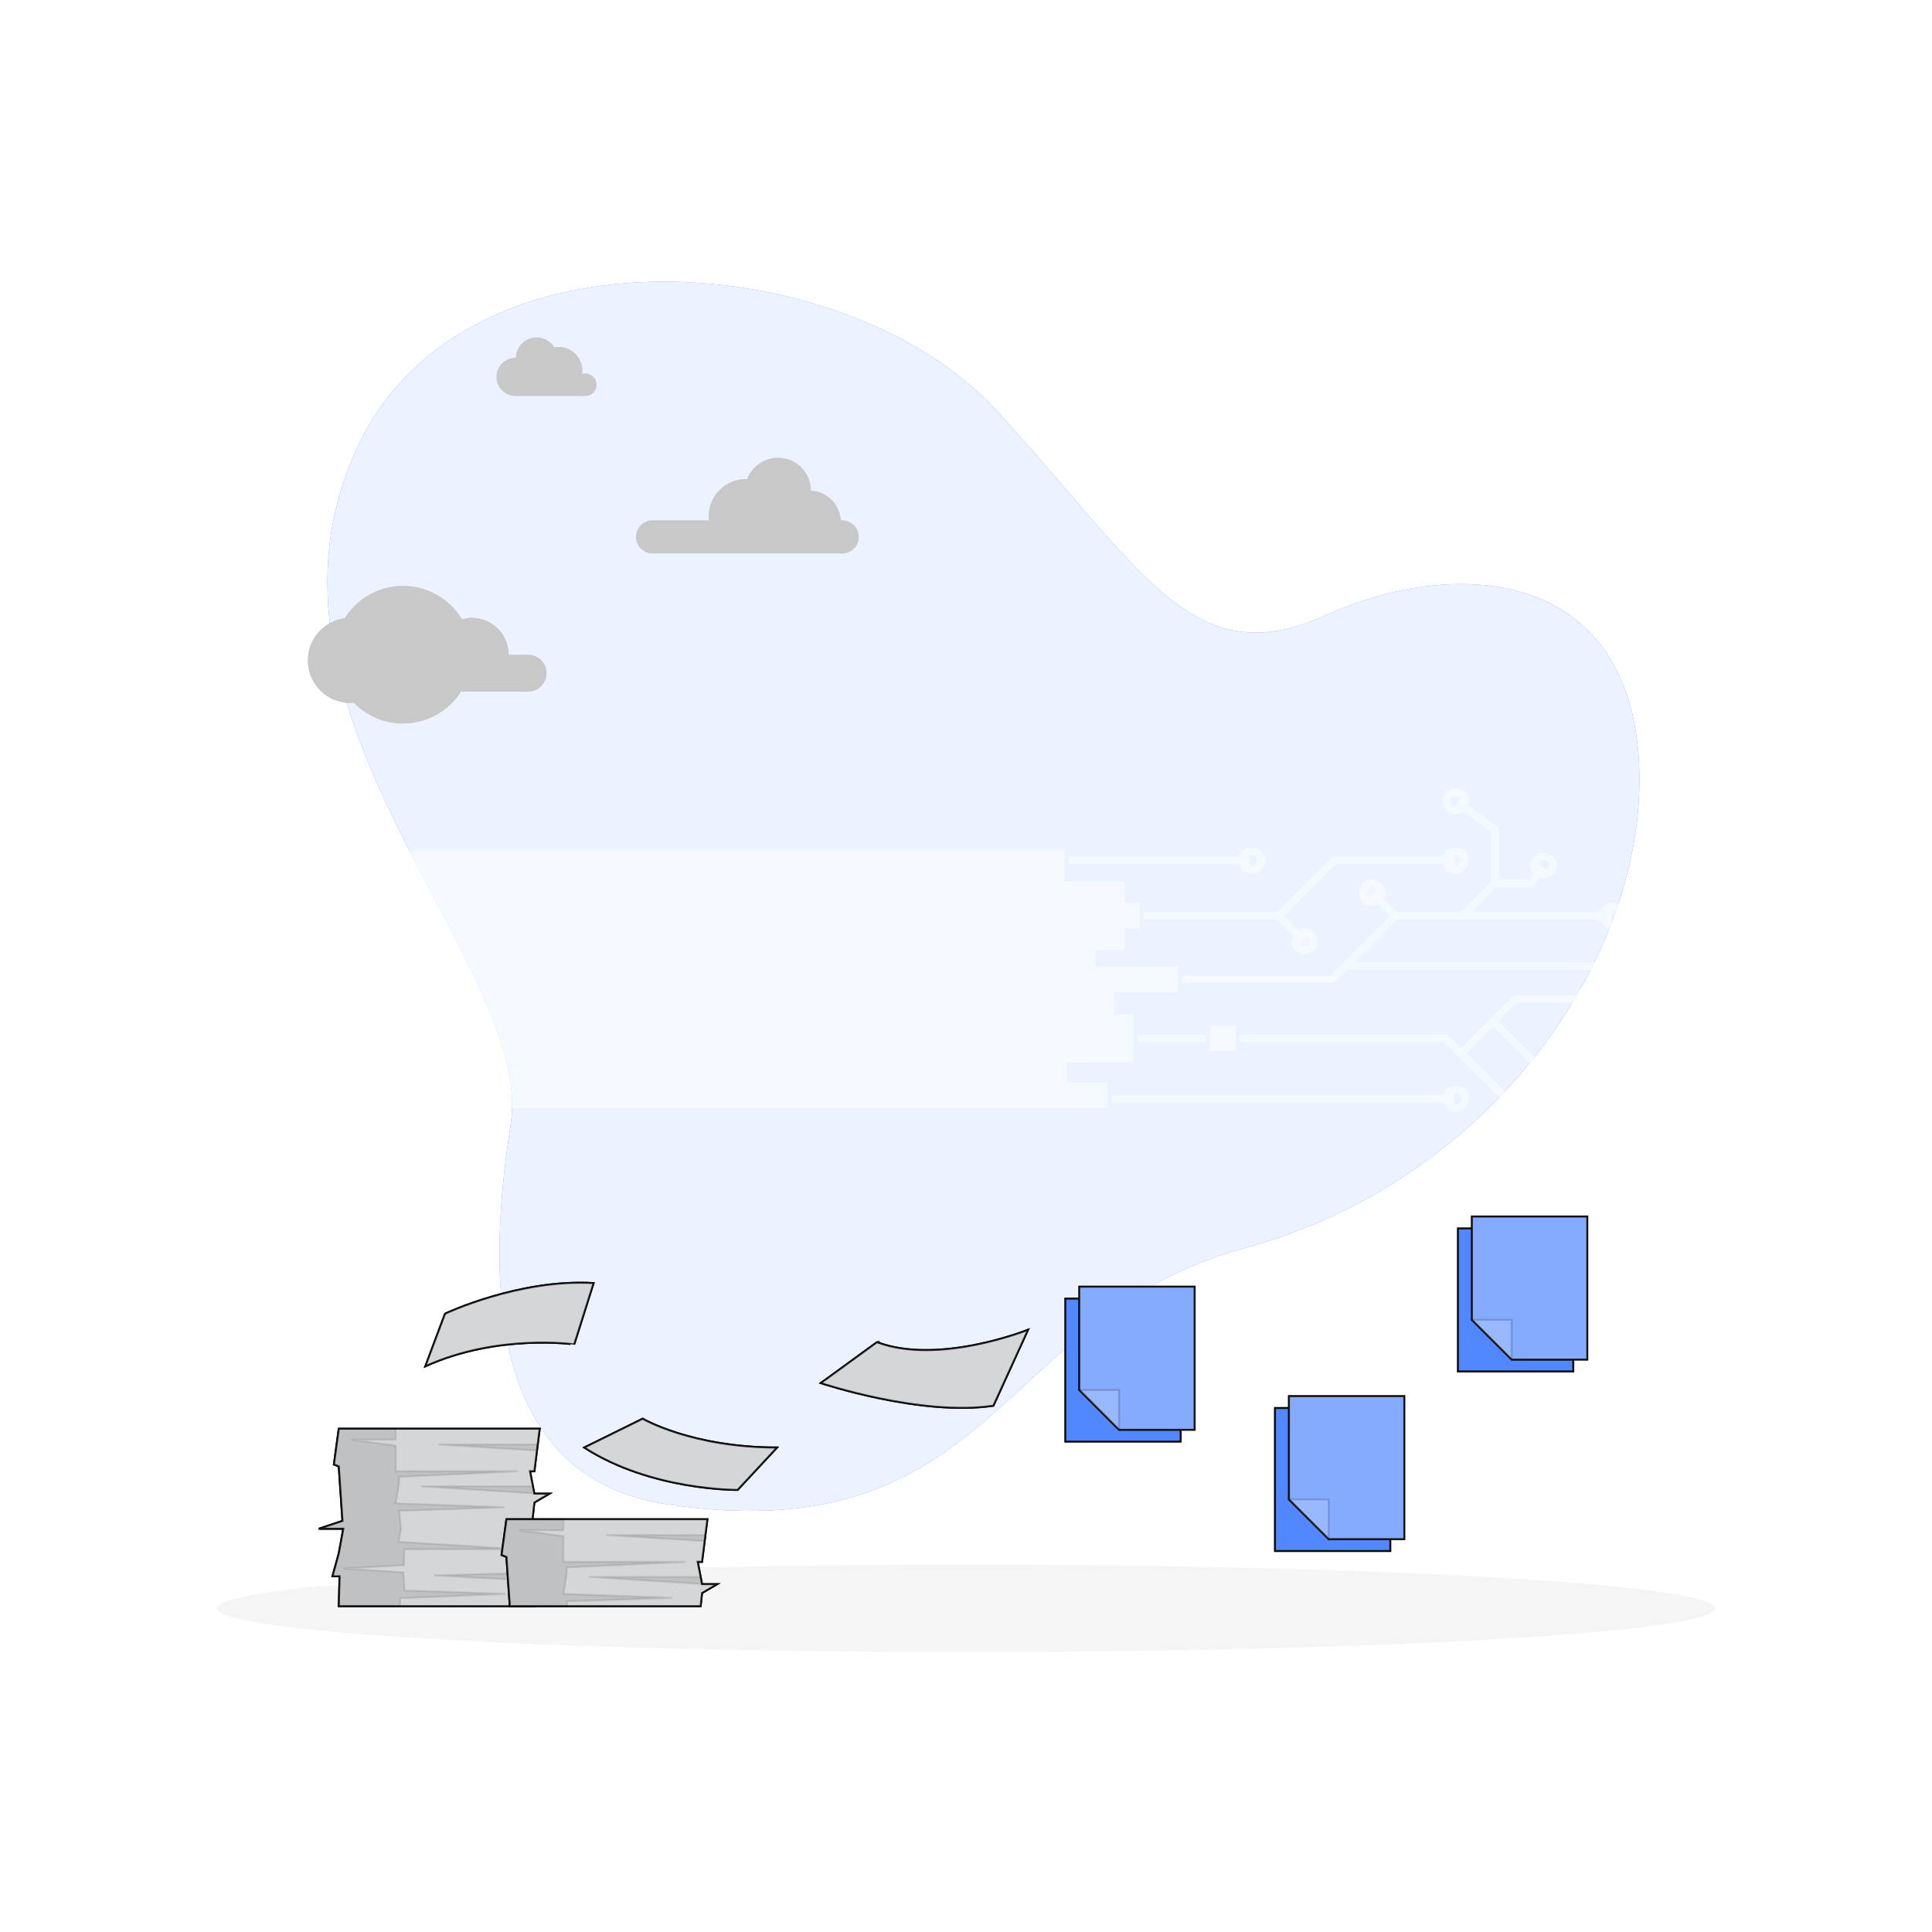 <?xml version="1.0" encoding="UTF-8"?>
<!-- Generator: Adobe Illustrator 27.5.0, SVG Export Plug-In . SVG Version: 6.00 Build 0)  -->
<svg enable-background="new 0 0 500 500" version="1.1" viewBox="0 0 500 500" xml:space="preserve" xmlns="http://www.w3.org/2000/svg"><defs><filter id="filter393" x="-.001" y="-.005" width="1.002" height="1.01" color-interpolation-filters="sRGB"><feColorMatrix result="color1" type="hueRotate" values="274"/><feColorMatrix result="fbSourceGraphic" type="saturate" values="1"/><feColorMatrix in="fbSourceGraphic" result="fbSourceGraphicAlpha" values="0 0 0 -1 0 0 0 0 -1 0 0 0 0 -1 0 0 0 0 1 0"/><feComposite in="fbSourceGraphic" in2="fbSourceGraphic" k1="0.122" k2="0.699" operator="arithmetic" result="composite1"/><feColorMatrix in="composite1" result="colormatrix1" type="saturate" values="1"/><feFlood flood-color="rgb(66,220,186)" result="flood1"/><feBlend in="flood1" in2="colormatrix1" mode="multiply" result="blend1"/><feBlend in2="blend1" mode="screen" result="blend2"/><feColorMatrix in="blend2" result="colormatrix2" type="saturate" values="1"/><feComposite in="colormatrix2" in2="fbSourceGraphic" k2="1" operator="in" result="fbSourceGraphic"/><feColorMatrix in="fbSourceGraphic" result="fbSourceGraphicAlpha" values="0 0 0 -1 0 0 0 0 -1 0 0 0 0 -1 0 0 0 0 1 0"/><feColorMatrix in="fbSourceGraphic" result="color1" type="hueRotate" values="0"/><feColorMatrix result="fbSourceGraphic" type="saturate" values="0.763"/><feColorMatrix in="fbSourceGraphic" result="fbSourceGraphicAlpha" values="0 0 0 -1 0 0 0 0 -1 0 0 0 0 -1 0 0 0 0 1 0"/><feColorMatrix in="fbSourceGraphic" result="fbSourceGraphic" values="1 0 0 0.084 -0 0 1 0 0.084 -0 0 0 1 0.084 -0 0 0 0 1 0"/><feColorMatrix in="fbSourceGraphic" result="fbSourceGraphicAlpha" values="0 0 0 -1 0 0 0 0 -1 0 0 0 0 -1 0 0 0 0 1 0"/><feColorMatrix in="fbSourceGraphic" result="fbSourceGraphic" values="0 0.948 0 0 0 0 0.948 0 0 0 0 0.948 0 0 0 0 0 0 1 0 "/><feColorMatrix in="fbSourceGraphic" result="fbSourceGraphicAlpha" values="0 0 0 -1 0 0 0 0 -1 0 0 0 0 -1 0 0 0 0 1 0"/><feComposite in="fbSourceGraphic" in2="fbSourceGraphic" k1="0.122" k2="0.699" operator="arithmetic" result="composite1"/><feColorMatrix in="composite1" result="colormatrix1" type="saturate" values="1"/><feFlood flood-color="rgb(104,193,129)" result="flood1"/><feBlend in="flood1" in2="colormatrix1" mode="multiply" result="blend1"/><feBlend in2="blend1" mode="screen" result="blend2"/><feColorMatrix in="blend2" result="colormatrix2" type="saturate" values="1"/><feComposite in="colormatrix2" in2="fbSourceGraphic" k2="1" operator="in" result="composite2"/></filter><filter id="filter395" x="0" y="0" width="1" height="1" color-interpolation-filters="sRGB"><feColorMatrix result="color1" type="hueRotate" values="274"/><feColorMatrix result="color2" type="saturate" values="1"/></filter><filter id="filter397" x="-0" y="-.002" width="1.001" height="1.005" color-interpolation-filters="sRGB"><feColorMatrix result="color1" type="hueRotate" values="274"/><feColorMatrix result="color2" type="saturate" values="1"/></filter><filter id="filter399" x="0" y="0" width="1" height="1" color-interpolation-filters="sRGB"><feColorMatrix result="color1" type="hueRotate" values="274"/><feColorMatrix result="color2" type="saturate" values="1"/></filter><filter id="filter401" x="0" y="0" width="1" height="1" color-interpolation-filters="sRGB"><feColorMatrix result="color1" type="hueRotate" values="274"/><feColorMatrix result="color2" type="saturate" values="1"/></filter><filter id="filter828" x="-.008" y="-.007" width="1.017" height="1.014" color-interpolation-filters="sRGB"><feColorMatrix result="fbSourceGraphic" values="0 0.948 0 0 0 0 0.948 0 0 0 0 0.948 0 0 0 0 0 0 1 0 "/><feColorMatrix in="fbSourceGraphic" result="fbSourceGraphicAlpha" values="0 0 0 -1 0 0 0 0 -1 0 0 0 0 -1 0 0 0 0 1 0"/><feColorMatrix in="fbSourceGraphic" values="0 0.948 0 0.2 0 0 0.948 0 0.2 0 0 0.948 0 0.2 0 0 0 0 1 0 "/></filter><filter id="filter829" x="-.008" y="-.007" width="1.017" height="1.014" color-interpolation-filters="sRGB"><feColorMatrix result="fbSourceGraphic" values="0 0.948 0 0 0 0 0.948 0 0 0 0 0.948 0 0 0 0 0 0 1 0 "/><feColorMatrix in="fbSourceGraphic" result="fbSourceGraphicAlpha" values="0 0 0 -1 0 0 0 0 -1 0 0 0 0 -1 0 0 0 0 1 0"/><feColorMatrix in="fbSourceGraphic" values="0 0.948 0 0.2 0 0 0.948 0 0.2 0 0 0.948 0 0.2 0 0 0 0 1 0 "/></filter><filter id="filter830" x="-.008" y="-.007" width="1.017" height="1.014" color-interpolation-filters="sRGB"><feColorMatrix result="fbSourceGraphic" values="0 0.948 0 0 0 0 0.948 0 0 0 0 0.948 0 0 0 0 0 0 1 0 "/><feColorMatrix in="fbSourceGraphic" result="fbSourceGraphicAlpha" values="0 0 0 -1 0 0 0 0 -1 0 0 0 0 -1 0 0 0 0 1 0"/><feColorMatrix in="fbSourceGraphic" values="0 0.948 0 0.2 0 0 0.948 0 0.2 0 0 0.948 0 0.2 0 0 0 0 1 0 "/></filter><filter id="filter831" x="-.008" y="-.007" width="1.017" height="1.014" color-interpolation-filters="sRGB"><feColorMatrix result="fbSourceGraphic" values="0 0.948 0 0 0 0 0.948 0 0 0 0 0.948 0 0 0 0 0 0 1 0 "/><feColorMatrix in="fbSourceGraphic" result="fbSourceGraphicAlpha" values="0 0 0 -1 0 0 0 0 -1 0 0 0 0 -1 0 0 0 0 1 0"/><feColorMatrix in="fbSourceGraphic" values="0 0.948 0 0.2 0 0 0.948 0 0.2 0 0 0.948 0 0.2 0 0 0 0 1 0 "/></filter><filter id="filter832" x="-.059" y="-.024" width="1.083" height="1.083" color-interpolation-filters="sRGB"><feColorMatrix result="fbSourceGraphic" values="0 0.948 0 0 0 0 0.948 0 0 0 0 0.948 0 0 0 0 0 0 1 0 "/><feColorMatrix in="fbSourceGraphic" result="fbSourceGraphicAlpha" values="0 0 0 -1 0 0 0 0 -1 0 0 0 0 -1 0 0 0 0 1 0"/><feColorMatrix in="fbSourceGraphic" values="0 0.948 0 0.2 0 0 0.948 0 0.2 0 0 0.948 0 0.2 0 0 0 0 1 0 "/></filter><filter id="filter833" x="-.008" y="-.007" width="1.017" height="1.014" color-interpolation-filters="sRGB"><feColorMatrix values="0 0.948 0 0 0 0 0.948 0 0 0 0 0.948 0 0 0 0 0 0 1 0 "/></filter><filter id="filter834" x="-.008" y="-.007" width="1.017" height="1.014" color-interpolation-filters="sRGB"><feColorMatrix values="0 0.948 0 0 0 0 0.948 0 0 0 0 0.948 0 0 0 0 0 0 1 0 "/></filter><filter id="filter835" x="-.008" y="-.007" width="1.017" height="1.014" color-interpolation-filters="sRGB"><feColorMatrix values="0 0.948 0 0 0 0 0.948 0 0 0 0 0.948 0 0 0 0 0 0 1 0 "/></filter><filter id="filter836" x="-.008" y="-.007" width="1.017" height="1.014" color-interpolation-filters="sRGB"><feColorMatrix values="0 0.948 0 0 0 0 0.948 0 0 0 0 0.948 0 0 0 0 0 0 1 0 "/></filter><filter id="filter837" x="-.059" y="-.024" width="1.083" height="1.083" color-interpolation-filters="sRGB"><feColorMatrix values="0 0.948 0 0 0 0 0.948 0 0 0 0 0.948 0 0 0 0 0 0 1 0 "/></filter><filter id="filter838" x="-.008" y="-.007" width="1.017" height="1.014" color-interpolation-filters="sRGB"><feColorMatrix result="fbSourceGraphic" values="0 0.948 0 0 0 0 0.948 0 0 0 0 0.948 0 0 0 0 0 0 1 0 "/><feColorMatrix in="fbSourceGraphic" result="fbSourceGraphicAlpha" values="0 0 0 -1 0 0 0 0 -1 0 0 0 0 -1 0 0 0 0 1 0"/><feColorMatrix in="fbSourceGraphic" values="0 0.948 0 0.2 0 0 0.948 0 0.2 0 0 0.948 0 0.2 0 0 0 0 1 0 "/></filter><filter id="filter839" x="-.008" y="-.007" width="1.017" height="1.014" color-interpolation-filters="sRGB"><feColorMatrix result="fbSourceGraphic" values="0 0.948 0 0 0 0 0.948 0 0 0 0 0.948 0 0 0 0 0 0 1 0 "/><feColorMatrix in="fbSourceGraphic" result="fbSourceGraphicAlpha" values="0 0 0 -1 0 0 0 0 -1 0 0 0 0 -1 0 0 0 0 1 0"/><feColorMatrix in="fbSourceGraphic" values="0 0.948 0 0.2 0 0 0.948 0 0.2 0 0 0.948 0 0.2 0 0 0 0 1 0 "/></filter><filter id="filter840" x="-.008" y="-.007" width="1.017" height="1.014" color-interpolation-filters="sRGB"><feColorMatrix result="fbSourceGraphic" values="0 0.948 0 0 0 0 0.948 0 0 0 0 0.948 0 0 0 0 0 0 1 0 "/><feColorMatrix in="fbSourceGraphic" result="fbSourceGraphicAlpha" values="0 0 0 -1 0 0 0 0 -1 0 0 0 0 -1 0 0 0 0 1 0"/><feColorMatrix in="fbSourceGraphic" values="0 0.948 0 0.2 0 0 0.948 0 0.2 0 0 0.948 0 0.2 0 0 0 0 1 0 "/></filter><filter id="filter841" x="-.008" y="-.007" width="1.017" height="1.014" color-interpolation-filters="sRGB"><feColorMatrix result="fbSourceGraphic" values="0 0.948 0 0 0 0 0.948 0 0 0 0 0.948 0 0 0 0 0 0 1 0 "/><feColorMatrix in="fbSourceGraphic" result="fbSourceGraphicAlpha" values="0 0 0 -1 0 0 0 0 -1 0 0 0 0 -1 0 0 0 0 1 0"/><feColorMatrix in="fbSourceGraphic" values="0 0.948 0 0.2 0 0 0.948 0 0.2 0 0 0.948 0 0.2 0 0 0 0 1 0 "/></filter><filter id="filter842" x="-.059" y="-.024" width="1.083" height="1.083" color-interpolation-filters="sRGB"><feColorMatrix result="fbSourceGraphic" values="0 0.948 0 0 0 0 0.948 0 0 0 0 0.948 0 0 0 0 0 0 1 0 "/><feColorMatrix in="fbSourceGraphic" result="fbSourceGraphicAlpha" values="0 0 0 -1 0 0 0 0 -1 0 0 0 0 -1 0 0 0 0 1 0"/><feColorMatrix in="fbSourceGraphic" values="0 0.948 0 0.2 0 0 0.948 0 0.2 0 0 0.948 0 0.2 0 0 0 0 1 0 "/></filter><filter id="filter1154" x="-.007" y="-.006" width="1.015" height="1.012" color-interpolation-filters="sRGB"><feColorMatrix result="fbSourceGraphic" values="0 0.948 0 0.2 0 0 0.948 0 0.2 0 0 0.948 0 0.2 0 0 0 0 1 0 "/><feColorMatrix in="fbSourceGraphic" result="fbSourceGraphicAlpha" values="0 0 0 -1 0 0 0 0 -1 0 0 0 0 -1 0 0 0 0 1 0"/><feComposite in="fbSourceGraphic" in2="fbSourceGraphic" k1="0.122" k2="0.699" operator="arithmetic" result="composite1"/><feColorMatrix in="composite1" result="colormatrix1" type="saturate" values="1"/><feFlood flood-color="rgb(126,175,224)" result="flood1"/><feBlend in="flood1" in2="colormatrix1" mode="multiply" result="blend1"/><feBlend in2="blend1" mode="screen" result="blend2"/><feColorMatrix in="blend2" result="colormatrix2" type="saturate" values="1"/><feComposite in="colormatrix2" in2="fbSourceGraphic" k2="1" operator="in" result="fbSourceGraphic"/><feColorMatrix in="fbSourceGraphic" result="fbSourceGraphicAlpha" values="0 0 0 -1 0 0 0 0 -1 0 0 0 0 -1 0 0 0 0 1 0"/><feColorMatrix in="fbSourceGraphic" result="fbSourceGraphic" values="1 0 0 0.023 -0 0 1 0 0.023 -0 0 0 1 0.023 -0 0 0 0 1 0"/><feColorMatrix in="fbSourceGraphic" result="fbSourceGraphicAlpha" values="0 0 0 -1 0 0 0 0 -1 0 0 0 0 -1 0 0 0 0 1 0"/><feColorMatrix in="fbSourceGraphic" result="color1" type="hueRotate" values="5"/><feColorMatrix result="color2" type="saturate" values="0.903"/></filter><filter id="filter1478" x="-.007" y="-.006" width="1.015" height="1.012" color-interpolation-filters="sRGB"><feComposite in2="SourceGraphic" k1="0.122" k2="0.699" operator="arithmetic" result="composite1"/><feColorMatrix in="composite1" result="colormatrix1" type="saturate" values="1"/><feFlood flood-color="rgb(126,175,224)" result="flood1"/><feBlend in="flood1" in2="colormatrix1" mode="multiply" result="blend1"/><feBlend in2="blend1" mode="screen" result="blend2"/><feColorMatrix in="blend2" result="colormatrix2" type="saturate" values="1"/><feComposite in="colormatrix2" in2="SourceGraphic" k2="1" operator="in" result="fbSourceGraphic"/><feColorMatrix in="fbSourceGraphic" result="fbSourceGraphicAlpha" values="0 0 0 -1 0 0 0 0 -1 0 0 0 0 -1 0 0 0 0 1 0"/><feColorMatrix in="fbSourceGraphic" result="fbSourceGraphic" values="1 0 0 0.023 -0 0 1 0 0.023 -0 0 0 1 0.023 -0 0 0 0 1 0"/><feColorMatrix in="fbSourceGraphic" result="fbSourceGraphicAlpha" values="0 0 0 -1 0 0 0 0 -1 0 0 0 0 -1 0 0 0 0 1 0"/><feColorMatrix in="fbSourceGraphic" result="color1" type="hueRotate" values="5"/><feColorMatrix result="color2" type="saturate" values="0.903"/></filter><filter id="filter1483" x="-.007" y="-.006" width="1.015" height="1.012" color-interpolation-filters="sRGB"><feComposite in2="SourceGraphic" k1="0.122" k2="0.699" operator="arithmetic" result="composite1"/><feColorMatrix in="composite1" result="colormatrix1" type="saturate" values="1"/><feFlood flood-color="rgb(126,175,224)" result="flood1"/><feBlend in="flood1" in2="colormatrix1" mode="multiply" result="blend1"/><feBlend in2="blend1" mode="screen" result="blend2"/><feColorMatrix in="blend2" result="colormatrix2" type="saturate" values="1"/><feComposite in="colormatrix2" in2="SourceGraphic" k2="1" operator="in" result="fbSourceGraphic"/><feColorMatrix in="fbSourceGraphic" result="fbSourceGraphicAlpha" values="0 0 0 -1 0 0 0 0 -1 0 0 0 0 -1 0 0 0 0 1 0"/><feColorMatrix in="fbSourceGraphic" result="fbSourceGraphic" values="1 0 0 0.023 -0 0 1 0 0.023 -0 0 0 1 0.023 -0 0 0 0 1 0"/><feColorMatrix in="fbSourceGraphic" result="fbSourceGraphicAlpha" values="0 0 0 -1 0 0 0 0 -1 0 0 0 0 -1 0 0 0 0 1 0"/><feColorMatrix in="fbSourceGraphic" result="color1" type="hueRotate" values="5"/><feColorMatrix result="color2" type="saturate" values="0.903"/></filter></defs>

<g id="Background_Simple" filter="url(#filter401)">
	
		<path d="m92.598 115.5c27.919-59.449 127.06-51.062 165.32-9.255 38.258 41.806 50.696 68.599 85.208 52.983s78.518-11.44 81.043 38.164-37.913 108.26-102.09 125.62-64.161 78.759-149.1 66.368c-46.31-6.756-47.365-56.86-40.825-98.301s-71.931-106.63-39.553-175.57z" fill="#407bff"/>
		<path d="m92.598 115.5c27.919-59.449 127.06-51.062 165.32-9.255 38.258 41.806 50.696 68.599 85.208 52.983s78.518-11.44 81.043 38.164-37.913 108.26-102.09 125.62-64.161 78.759-149.1 66.368c-46.31-6.756-47.365-56.86-40.825-98.301s-71.931-106.63-39.553-175.57z" fill="#fff" opacity=".9"/>
	
</g>
<g id="Shadow_1_" filter="url(#filter399)">
	<ellipse id="_x3C_Path_x3E__359_" cx="250" cy="416.24" rx="193.89" ry="11.323" fill="#F5F5F5"/>
</g>
<g id="Papers" filter="url(#filter397)" stroke="#000" stroke-width=".5">
	
		
			
				<polygon points="87.678 415.67 87.888 407.95 86.045 407.95 87.678 402.03 88.843 395.64 82.522 395.64 88.632 393.6 87.678 379.5 86.418 379 87.678 369.75 139.67 369.75 139.16 373.83 138.96 375.4 138.29 380.76 137.16 380.76 137.92 384.67 138.28 386.49 138.29 386.55 142.19 386.55 138.29 388.85 137.99 391.61 136.87 400.92 139.67 400.92 138.44 407.2 138.29 407.95 138.29 415.67" fill="#263238"/>
				<polygon points="87.678 415.67 87.888 407.95 86.045 407.95 87.678 402.03 88.843 395.64 82.522 395.64 88.632 393.6 87.678 379.5 86.418 379 87.678 369.75 139.67 369.75 139.16 373.83 138.96 375.4 138.29 380.76 137.16 380.76 137.92 384.67 138.28 386.49 138.29 386.55 142.19 386.55 138.29 388.85 137.99 391.61 136.87 400.92 139.67 400.92 138.44 407.2 138.29 407.95 138.29 415.67" fill="#fff" opacity=".8"/>
				
					<polygon points="137.92 384.67 138.28 386.49 108.96 384.67" opacity=".1"/>
					<polygon points="138.44 407.2 138.29 407.95 138.29 409.11 112.36 407.7 138.29 407.03" opacity=".1"/>
					<polygon points="130.86 412.49 103.54 413.62 103.54 415.67 87.678 415.67 87.888 407.95 86.045 407.95 87.678 402.03 88.843 395.64 82.522 395.64 88.632 393.6 87.678 379.5 86.418 379 87.678 369.75 102.41 369.75 102.41 372.58 90.952 372.58 102.41 374.13 102.41 380.76 134.01 380.76 103.29 382.22 103.29 383.74 102.41 389.07 130.61 390.08 103.29 391 103.79 395.64 103.16 399.02 134.01 400.92 104.68 400.92 104.51 405.07 89.062 405.94 104.43 406.93 104.42 407.08 104.68 411.61" opacity=".1"/>
					<polygon points="113.43 373.83 139.16 373.83 138.96 375.4" opacity=".1"/>
				
			
			
				<polygon points="181.68 409.98 181.67 409.93 181.32 408.1 180.56 404.2 181.68 404.2 182.36 398.83 182.55 397.27 183.07 393.18 131.07 393.18 129.81 402.43 131.07 402.94 131.94 415.67 181.31 415.67 181.39 415.04 181.68 412.28 185.59 409.98" fill="#263238"/>
				<polygon points="181.68 409.98 181.67 409.93 181.32 408.1 180.56 404.2 181.68 404.2 182.36 398.83 182.55 397.27 183.07 393.18 131.07 393.18 129.81 402.43 131.07 402.94 131.94 415.67 181.31 415.67 181.39 415.04 181.68 412.28 185.59 409.98" fill="#fff" opacity=".8"/>
				
					<polygon points="181.32 408.1 181.67 409.93 152.36 408.1" opacity=".1"/>
					<polygon points="146.68 407.18 146.68 405.65 177.41 404.2 145.81 404.2 145.81 397.56 134.35 396.02 145.81 396.02 145.81 393.18 131.07 393.18 129.81 402.43 131.07 402.94 131.94 415.67 146.82 415.67 146.68 414.43 174.01 413.52 145.81 412.5" opacity=".1"/>
					<polygon points="156.82 397.27 182.55 397.27 182.36 398.83" opacity=".1"/>
				
			
			<path d="m151.21 374.62 15.115-7.455s12.674 7.455 34.768 7.455l-10.197 10.965s-22.342 0.237-39.686-10.965z" fill="#263238"/>
			<path d="m151.21 374.62 15.115-7.455s12.674 7.455 34.768 7.455l-10.197 10.965s-22.342 0.237-39.686-10.965z" fill="#fff" opacity=".8"/>
			<path d="m110.08 353.59 5.099-13.597s19.088-9.064 38.437-7.931l-5.012 15.863c0-1e-3 -19.829-2.833-38.524 5.665z" fill="#263238"/>
			<path d="m110.08 353.59 5.099-13.597s19.088-9.064 38.437-7.931l-5.012 15.863c0-1e-3 -19.829-2.833-38.524 5.665z" fill="#fff" opacity=".8"/>
			<path d="m226.96 347.36-14.531 10.575s26.057 8.687 44.66 5.854l8.966-19.64s-23.053 9.245-39.095 3.211z" fill="#263238"/>
			<path d="m226.96 347.36-14.531 10.575s26.057 8.687 44.66 5.854l8.966-19.64s-23.053 9.245-39.095 3.211z" fill="#fff" opacity=".8"/>
		
		
			
			
			
			
			<g filter="url(#filter1478)"><rect x="275.7" y="336.08" width="29.848" height="37.013" fill="#407bff" filter="url(#filter828)"/><rect x="275.7" y="336.08" width="29.848" height="37.013" fill="#fff" filter="url(#filter829)" opacity=".3"/><polygon points="279.32 333 279.32 359.72 289.61 370.02 309.16 370.02 309.16 333" fill="#407bff" filter="url(#filter830)"/><polygon points="279.32 333 279.32 359.72 289.61 370.02 309.16 370.02 309.16 333" fill="#fff" filter="url(#filter831)" opacity=".6"/><polygon points="289.61 359.72 279.32 359.72 289.61 370.02" fill="#fff" filter="url(#filter832)" opacity=".4"/></g>
		
		
			
			
			
			
			<g filter="url(#filter1154)"><rect x="329.96" y="364.39" width="29.848" height="37.013" fill="#407bff" filter="url(#filter833)"/><rect x="329.96" y="364.39" width="29.848" height="37.013" fill="#fff" filter="url(#filter834)" opacity=".3"/><polygon points="333.58 361.32 333.58 388.04 343.87 398.33 363.42 398.33 363.42 361.32" fill="#407bff" filter="url(#filter835)"/><polygon points="333.58 361.32 333.58 388.04 343.87 398.33 363.42 398.33 363.42 361.32" fill="#fff" filter="url(#filter836)" opacity=".6"/><polygon points="343.87 388.04 333.58 388.04 343.87 398.33" fill="#fff" filter="url(#filter837)" opacity=".4"/></g>
		
		
			
			
			
			<g filter="url(#filter1483)"><rect x="377.31" y="317.91" width="29.848" height="37.013" fill="#407bff" filter="url(#filter838)"/><rect x="377.31" y="317.91" width="29.848" height="37.013" fill="#fff" filter="url(#filter839)" opacity=".3"/><polygon points="380.93 314.84 380.93 341.56 391.22 351.85 410.78 351.85 410.78 314.84" fill="#407bff" filter="url(#filter840)"/><polygon points="380.93 314.84 380.93 341.56 391.22 351.85 410.78 351.85 410.78 314.84" fill="#fff" filter="url(#filter841)" opacity=".6"/><polygon points="391.22 341.56 380.93 341.56 391.22 351.85" fill="#fff" filter="url(#filter842)" opacity=".4"/></g>
			
		
	
</g>
<g id="Clouds" fill="#c8c8c8" filter="url(#filter395)">
	
		
		
		
		
		<path d="m154.36 99.58c0-1.597-1.294-2.891-2.891-2.891-0.289 0-0.567 0.044-0.83 0.122 0.042-0.29 0.065-0.586 0.065-0.887 0-3.381-2.741-6.122-6.122-6.122-0.385 0-0.762 0.037-1.128 0.105-0.941-1.54-2.632-2.571-4.569-2.571-2.931 0-5.309 2.355-5.353 5.276-0.03-1e-3 -0.059-5e-3 -0.089-5e-3 -2.723 0-4.931 2.208-4.931 4.931 0 2.724 2.208 4.931 4.931 4.931h18.11l-4e-3 -4e-3c1.561-0.042 2.811-1.316 2.811-2.885z"/>
		<path d="m154.36 99.58c0-1.597-1.294-2.891-2.891-2.891-0.289 0-0.567 0.044-0.83 0.122 0.042-0.29 0.065-0.586 0.065-0.887 0-3.381-2.741-6.122-6.122-6.122-0.385 0-0.762 0.037-1.128 0.105-0.941-1.54-2.632-2.571-4.569-2.571-2.931 0-5.309 2.355-5.353 5.276-0.03-1e-3 -0.059-5e-3 -0.089-5e-3 -2.723 0-4.931 2.208-4.931 4.931 0 2.724 2.208 4.931 4.931 4.931h18.11l-4e-3 -4e-3c1.561-0.042 2.811-1.316 2.811-2.885z" opacity=".7"/>
		<path d="m168.88 134.68h14.605c-0.039-0.35-0.062-0.705-0.062-1.065 0-5.31 4.304-9.614 9.614-9.614 0.118 0 0.233 0.014 0.35 0.018 1.205-3.233 4.311-5.54 7.963-5.54 4.697 0 8.505 3.808 8.505 8.506 0 7e-3 -1e-3 0.013-1e-3 0.019 4.165 0.194 7.502 3.518 7.718 7.677h0.387c2.351 0 4.274 1.923 4.274 4.274s-1.923 4.274-4.274 4.274h-49.079c-2.351 0-4.274-1.923-4.274-4.274 0-2.352 1.924-4.275 4.274-4.275z"/>
		<path d="m168.88 134.68h14.605c-0.039-0.35-0.062-0.705-0.062-1.065 0-5.31 4.304-9.614 9.614-9.614 0.118 0 0.233 0.014 0.35 0.018 1.205-3.233 4.311-5.54 7.963-5.54 4.697 0 8.505 3.808 8.505 8.506 0 7e-3 -1e-3 0.013-1e-3 0.019 4.165 0.194 7.502 3.518 7.718 7.677h0.387c2.351 0 4.274 1.923 4.274 4.274s-1.923 4.274-4.274 4.274h-49.079c-2.351 0-4.274-1.923-4.274-4.274 0-2.352 1.924-4.275 4.274-4.275z" opacity=".7"/>
		<path d="m89.224 160.01c3.147-5.022 8.716-8.372 15.08-8.372 6.47 0 12.116 3.463 15.233 8.625 0.819-0.229 1.677-0.36 2.569-0.36 5.267 0 9.537 4.27 9.537 9.537 0 4e-3 -1e-3 8e-3 -1e-3 0.012h5.028c2.619 0 4.762 2.143 4.762 4.762s-2.143 4.762-4.762 4.762h-17.351c-3.159 4.963-8.696 8.265-15.015 8.265-4.983 0-9.482-2.053-12.713-5.352-0.3 0.025-0.602 0.046-0.909 0.046-6.084 0-11.016-4.932-11.016-11.016 0-5.589 4.164-10.194 9.558-10.909z"/>
		<path d="m89.224 160.01c3.147-5.022 8.716-8.372 15.08-8.372 6.47 0 12.116 3.463 15.233 8.625 0.819-0.229 1.677-0.36 2.569-0.36 5.267 0 9.537 4.27 9.537 9.537 0 4e-3 -1e-3 8e-3 -1e-3 0.012h5.028c2.619 0 4.762 2.143 4.762 4.762s-2.143 4.762-4.762 4.762h-17.351c-3.159 4.963-8.696 8.265-15.015 8.265-4.983 0-9.482-2.053-12.713-5.352-0.3 0.025-0.602 0.046-0.909 0.046-6.084 0-11.016-4.932-11.016-11.016 0-5.589 4.164-10.194 9.558-10.909z" opacity=".7"/>
		
		
	
</g>
<g id="Arrow" filter="url(#filter393)" stroke="#000">
	
		
			<g fill="#4984f0">
				<path d="m334 242.09c-0.192 0.463-0.301 0.969-0.301 1.501 0 2.163 1.76 3.923 3.923 3.923 2.164 0 3.923-1.76 3.923-3.923 0-2.164-1.76-3.924-3.923-3.924-0.532 0-1.038 0.109-1.501 0.301l-2.997-2.997 12.852-12.852h27.027c0.566 1.473 1.985 2.525 3.654 2.525 2.164 0 3.923-1.76 3.923-3.923s-1.76-3.923-3.923-3.923c-1.591 0-2.958 0.956-3.573 2.321h-27.73c-0.398 0-0.779 0.158-1.06 0.439l-13.912 13.912h-90.047v3h90.047l3.618 3.62zm43.58-19.369c0 0.472-0.36 0.847-0.817 0.902v-1.803c0.457 0.055 0.817 0.43 0.817 0.901zm-39.958 21.793c-0.254 0-0.485-0.104-0.652-0.271l1.305-1.305c0.167 0.167 0.271 0.398 0.271 0.653-1e-3 0.509-0.415 0.923-0.924 0.923z"/>
				<path d="m427.67 258.49c-2.163 0-3.923 1.76-3.923 3.923 0 0.319 0.049 0.624 0.121 0.921l-19.09 13.955c-0.585-0.347-1.259-0.559-1.986-0.559-0.552 0-1.076 0.117-1.552 0.323l-12.728-12.729 4.283-4.283h14.812c0.59 1.421 1.99 2.424 3.622 2.424 2.164 0 3.923-1.76 3.923-3.924 0-2.163-1.76-3.923-3.923-3.923-1.632 0-3.032 1.002-3.622 2.423h-15.433c-0.398 0-0.779 0.158-1.061 0.439l-13.008 13.008-2.788-2.786c-0.281-0.281-0.663-0.439-1.06-0.439h-137.99v3h137.37l17.137 17.128-12.033 8.873c-0.604-0.38-1.313-0.609-2.078-0.609-2.163 0-3.923 1.76-3.923 3.924 0 2.163 1.76 3.923 3.923 3.923 2.164 0 3.923-1.76 3.923-3.923 0-0.301-0.041-0.59-0.105-0.872l13.476-9.938c0.352-0.259 0.573-0.659 0.605-1.095 0.033-0.436-0.126-0.864-0.435-1.173l-13.9-13.893 6.164-6.164 12.762 12.763c-0.178 0.448-0.283 0.933-0.283 1.444 0 2.163 1.76 3.923 3.923 3.923 2.164 0 3.923-1.76 3.923-3.923 0-0.335-0.055-0.655-0.135-0.966l19.061-13.933c0.594 0.362 1.284 0.583 2.029 0.583 2.163 0 3.923-1.76 3.923-3.924 0-2.161-1.76-3.921-3.923-3.921zm-15.519 0.052c0 0.51-0.414 0.924-0.923 0.924v-1.847c0.509 0 0.923 0.414 0.923 0.923zm-36.412 41.038c0-0.334 0.187-0.613 0.452-0.776l1.076 1.46c-0.163 0.144-0.371 0.239-0.605 0.239-0.509 0-0.923-0.414-0.923-0.923zm52.466-36.435-1.07-1.464c0.153-0.112 0.331-0.191 0.535-0.191 0.509 0 0.923 0.414 0.923 0.923 0 0.306-0.159 0.564-0.388 0.732z"/>
				<path d="m439.9 249.55c-0.746 0-1.436 0.22-2.03 0.583l-1.846-1.348c-0.256-0.188-0.566-0.288-0.884-0.288h-83.426l10.03-10.03h51.928c0.59 1.421 1.99 2.424 3.622 2.424 2.164 0 3.923-1.76 3.923-3.924 0-2.163-1.76-3.923-3.923-3.923-1.632 0-3.031 1.002-3.622 2.423h-31.546l5.431-5.431h8.63c0.478 0 0.927-0.228 1.209-0.613l1.197-1.631c0.299 0.073 0.607 0.123 0.928 0.123 2.164 0 3.923-1.76 3.923-3.923s-1.76-3.923-3.923-3.923-3.923 1.76-3.923 3.923c0 0.743 0.219 1.43 0.579 2.022l-0.75 1.022h-6.992v-12.234c0-0.479-0.229-0.929-0.615-1.211l-7.257-5.299c0.072-0.296 0.12-0.601 0.12-0.919 0-2.163-1.76-3.923-3.923-3.923-2.164 0-3.923 1.76-3.923 3.923 0 2.164 1.76 3.923 3.923 3.923 0.746 0 1.436-0.22 2.03-0.583l6.644 4.851v12.351l-7.552 7.552h-16.244l-2.917-2.917c0.192-0.463 0.301-0.969 0.301-1.501 0-2.163-1.76-3.923-3.923-3.923-2.164 0-3.923 1.76-3.923 3.923 0 2.164 1.76 3.924 3.923 3.924 0.532 0 1.038-0.109 1.501-0.301l2.347 2.347-14.959 14.959h-103.66v3h104.28c0.398 0 0.779-0.158 1.06-0.439l3.041-3.041h85.936l1.446 1.056c-0.072 0.296-0.12 0.601-0.12 0.919 0 2.163 1.76 3.923 3.923 3.923s3.923-1.76 3.923-3.923-1.759-3.923-3.922-3.923zm-40.378-26.482c0.509 0 0.923 0.414 0.923 0.923 0 0.204-0.08 0.383-0.192 0.536l-1.462-1.072c0.169-0.228 0.426-0.387 0.731-0.387zm-22.761-16.619c0.203 0 0.382 0.079 0.534 0.191l-1.069 1.464c-0.23-0.168-0.389-0.426-0.389-0.732 0-0.509 0.415-0.923 0.924-0.923zm41.456 30.518c0 0.51-0.414 0.924-0.923 0.924v-1.847c0.509 0 0.923 0.414 0.923 0.923zm-63.116-6.841c0.254 0 0.485 0.104 0.652 0.271l-1.305 1.305c-0.167-0.167-0.27-0.398-0.27-0.653-1e-3 -0.509 0.413-0.923 0.923-0.923zm84.799 24.269c-0.203 0-0.382-0.079-0.534-0.191l1.068-1.464c0.23 0.168 0.389 0.426 0.389 0.732-1e-3 0.509-0.415 0.923-0.923 0.923z"/>
				<path d="m376.77 288.26c2.163 0 3.923-1.76 3.923-3.923 0-2.164-1.76-3.924-3.923-3.924-1.632 0-3.032 1.003-3.623 2.424h-132.8v3h132.81c0.59 1.421 1.99 2.423 3.622 2.423zm0.923-3.923c0 0.492-0.39 0.887-0.875 0.913v-1.828c0.485 0.027 0.875 0.422 0.875 0.915z"/>
				<path d="m323.97 226.64c2.163 0 3.923-1.76 3.923-3.923s-1.76-3.923-3.923-3.923c-1.592 0-2.958 0.956-3.573 2.321h-80.063v3h79.982c0.566 1.473 1.985 2.525 3.654 2.525zm0.923-3.923c0 0.509-0.414 0.923-0.923 0.923v-1.846c0.509 0 0.923 0.414 0.923 0.923z"/>
			</g>
			<g enable-background="new" fill="#fff" opacity=".2">
				<path d="m439.9 249.55c-0.746 0-1.436 0.22-2.03 0.583l-1.846-1.348c-0.256-0.188-0.566-0.288-0.884-0.288h-83.426l10.03-10.03h51.928c0.59 1.421 1.99 2.424 3.622 2.424 2.164 0 3.923-1.76 3.923-3.924 0-2.163-1.76-3.923-3.923-3.923-1.632 0-3.031 1.002-3.622 2.423h-31.546l5.431-5.431h8.63c0.478 0 0.927-0.228 1.209-0.613l1.197-1.631c0.299 0.073 0.607 0.123 0.928 0.123 2.164 0 3.923-1.76 3.923-3.923s-1.76-3.923-3.923-3.923-3.923 1.76-3.923 3.923c0 0.743 0.219 1.43 0.579 2.022l-0.75 1.022h-6.992v-12.234c0-0.479-0.229-0.929-0.615-1.211l-7.257-5.299c0.072-0.296 0.12-0.601 0.12-0.919 0-2.163-1.76-3.923-3.923-3.923-2.164 0-3.923 1.76-3.923 3.923 0 2.164 1.76 3.923 3.923 3.923 0.746 0 1.436-0.22 2.03-0.583l6.644 4.851v12.351l-7.552 7.552h-16.244l-2.917-2.917c0.192-0.463 0.301-0.969 0.301-1.501 0-2.163-1.76-3.923-3.923-3.923-2.164 0-3.923 1.76-3.923 3.923 0 2.164 1.76 3.924 3.923 3.924 0.532 0 1.038-0.109 1.501-0.301l2.347 2.347-14.959 14.959h-103.66v3h104.28c0.398 0 0.779-0.158 1.06-0.439l3.041-3.041h85.936l1.446 1.056c-0.072 0.296-0.12 0.601-0.12 0.919 0 2.163 1.76 3.923 3.923 3.923s3.923-1.76 3.923-3.923-1.759-3.923-3.922-3.923zm-40.378-26.482c0.509 0 0.923 0.414 0.923 0.923 0 0.204-0.08 0.383-0.192 0.536l-1.462-1.072c0.169-0.228 0.426-0.387 0.731-0.387zm-22.761-16.619c0.203 0 0.382 0.079 0.534 0.191l-1.069 1.464c-0.23-0.168-0.389-0.426-0.389-0.732 0-0.509 0.415-0.923 0.924-0.923zm63.139 47.946c-0.203 0-0.382-0.079-0.534-0.191l1.068-1.464c0.23 0.168 0.389 0.426 0.389 0.732-1e-3 0.509-0.415 0.923-0.923 0.923z"/><path d="m334 242.09c-0.192 0.463-0.301 0.969-0.301 1.501 0 2.163 1.76 3.923 3.923 3.923 2.164 0 3.923-1.76 3.923-3.923 0-2.164-1.76-3.924-3.923-3.924-0.532 0-1.038 0.109-1.501 0.301l-2.997-2.997 12.852-12.852h27.027c0.566 1.473 1.985 2.525 3.654 2.525 2.164 0 3.923-1.76 3.923-3.923s-1.76-3.923-3.923-3.923c-1.591 0-2.958 0.956-3.573 2.321h-27.73c-0.398 0-0.779 0.158-1.06 0.439l-13.912 13.912h-90.047v3h90.047z"/>
				<path d="m427.67 258.49c-2.163 0-3.923 1.76-3.923 3.923 0 0.319 0.049 0.624 0.121 0.921l-19.09 13.955c-0.585-0.347-1.259-0.559-1.986-0.559-0.552 0-1.076 0.117-1.552 0.323l-12.728-12.729 4.283-4.283h14.812c0.59 1.421 1.99 2.424 3.622 2.424 2.164 0 3.923-1.76 3.923-3.924 0-2.163-1.76-3.923-3.923-3.923-1.632 0-3.032 1.002-3.622 2.423h-15.433c-0.398 0-0.779 0.158-1.061 0.439l-13.008 13.008-2.788-2.786c-0.281-0.281-0.663-0.439-1.06-0.439h-137.99v3h137.37l17.137 17.128-12.033 8.873c-0.604-0.38-1.313-0.609-2.078-0.609-2.163 0-3.923 1.76-3.923 3.924 0 2.163 1.76 3.923 3.923 3.923 2.164 0 3.923-1.76 3.923-3.923 0-0.301-0.041-0.59-0.105-0.872l13.476-9.938c0.352-0.259 0.573-0.659 0.605-1.095 0.033-0.436-0.126-0.864-0.435-1.173l-13.9-13.893 6.164-6.164 12.762 12.763c-0.178 0.448-0.283 0.933-0.283 1.444 0 2.163 1.76 3.923 3.923 3.923 2.164 0 3.923-1.76 3.923-3.923 0-0.335-0.055-0.655-0.135-0.966l19.061-13.933c0.594 0.362 1.284 0.583 2.029 0.583 2.163 0 3.923-1.76 3.923-3.924 0-2.161-1.76-3.921-3.923-3.921zm-15.519 0.052c0 0.51-0.414 0.924-0.923 0.924v-1.847c0.509 0 0.923 0.414 0.923 0.923zm-36.412 41.038c0-0.334 0.187-0.613 0.452-0.776l1.076 1.46c-0.163 0.144-0.371 0.239-0.605 0.239-0.509 0-0.923-0.414-0.923-0.923zm52.466-36.435-1.07-1.464c0.153-0.112 0.331-0.191 0.535-0.191 0.509 0 0.923 0.414 0.923 0.923 0 0.306-0.159 0.564-0.388 0.732z"/>
				
				<path d="m376.77 288.26c2.163 0 3.923-1.76 3.923-3.923 0-2.164-1.76-3.924-3.923-3.924-1.632 0-3.032 1.003-3.623 2.424h-132.8v3h132.81c0.59 1.421 1.99 2.423 3.622 2.423zm0.923-3.923c0 0.492-0.39 0.887-0.875 0.913v-1.828c0.485 0.027 0.875 0.422 0.875 0.915z"/>
				<path d="m323.97 226.64c2.163 0 3.923-1.76 3.923-3.923s-1.76-3.923-3.923-3.923c-1.592 0-2.958 0.956-3.573 2.321h-80.063v3h79.982c0.566 1.473 1.985 2.525 3.654 2.525zm0.923-3.923c0 0.509-0.414 0.923-0.923 0.923v-1.846c0.509 0 0.923 0.414 0.923 0.923z"/>
			</g>
			
				
					
				
				
					
				
				
					
				
				
					
				
				
					
				
				
					
				
				
					
				
				
					
				
				
					
				
				
					
				
				
					
				
				
					
				
				
					
				
			
		
		
			<g fill="#4984f0">
				<polygon points="283.95 246.33 291.56 246.33 291.56 240.79 295.38 240.79 295.38 233.15 291.56 233.15 291.56 227.61 275.99 227.61 275.99 219.62 102.06 219.62 98.234 219.62 94.413 219.62 94.413 227.26 98.234 227.26 98.234 230.24 89.927 230.24 84.657 230.24 84.657 222.81 72.647 222.81 72.647 234.82 82.481 234.82 82.481 244.31 76.476 244.31 76.476 257.76 89.927 257.76 89.927 264.32 92.597 264.32 92.597 267.5 86.366 267.5 86.366 271.25 80.835 271.25 80.835 278.89 86.366 278.89 86.366 287.33 98.234 287.33 99.817 287.33 270.72 287.33 270.72 287.32 287.14 287.32 287.14 279.68 276.63 279.68 276.63 275.48 293.87 275.48 293.87 262.04 288.88 262.04 288.88 257.3 305.43 257.3 305.43 249.65 283.95 249.65"/>
				<rect x="64.149" y="249.66" width="7.643" height="7.643"/>
				<rect x="67.971" y="272.51" width="7.643" height="7.643"/>
				<rect x="50.818" y="257.54" width="7.643" height="7.643"/>
				<rect x="56.823" y="235.08" width="7.643" height="7.643"/>
				<rect x="312.66" y="264.94" width="7.643" height="7.643"/>
			</g>
			<g enable-background="new" fill="#fff" opacity=".2">
				<polygon points="283.95 246.33 291.56 246.33 291.56 240.79 295.38 240.79 295.38 233.15 291.56 233.15 291.56 227.61 275.99 227.61 275.99 219.62 102.06 219.62 98.234 219.62 94.413 219.62 94.413 227.26 98.234 227.26 98.234 230.24 89.927 230.24 84.657 230.24 84.657 222.81 72.647 222.81 72.647 234.82 82.481 234.82 82.481 244.31 76.476 244.31 76.476 257.76 89.927 257.76 89.927 264.32 92.597 264.32 92.597 267.5 86.366 267.5 86.366 271.25 80.835 271.25 80.835 278.89 86.366 278.89 86.366 287.33 98.234 287.33 99.817 287.33 270.72 287.33 270.72 287.32 287.14 287.32 287.14 279.68 276.63 279.68 276.63 275.48 293.87 275.48 293.87 262.04 288.88 262.04 288.88 257.3 305.43 257.3 305.43 249.65 283.95 249.65"/>
				<rect x="64.149" y="249.66" width="7.643" height="7.643"/>
				<rect x="67.971" y="272.51" width="7.643" height="7.643"/>
				<rect x="50.818" y="257.54" width="7.643" height="7.643"/>
				<rect x="56.823" y="235.08" width="7.643" height="7.643"/>
				<rect x="312.66" y="264.94" width="7.643" height="7.643"/>
			</g>
		
	
</g>

</svg>
